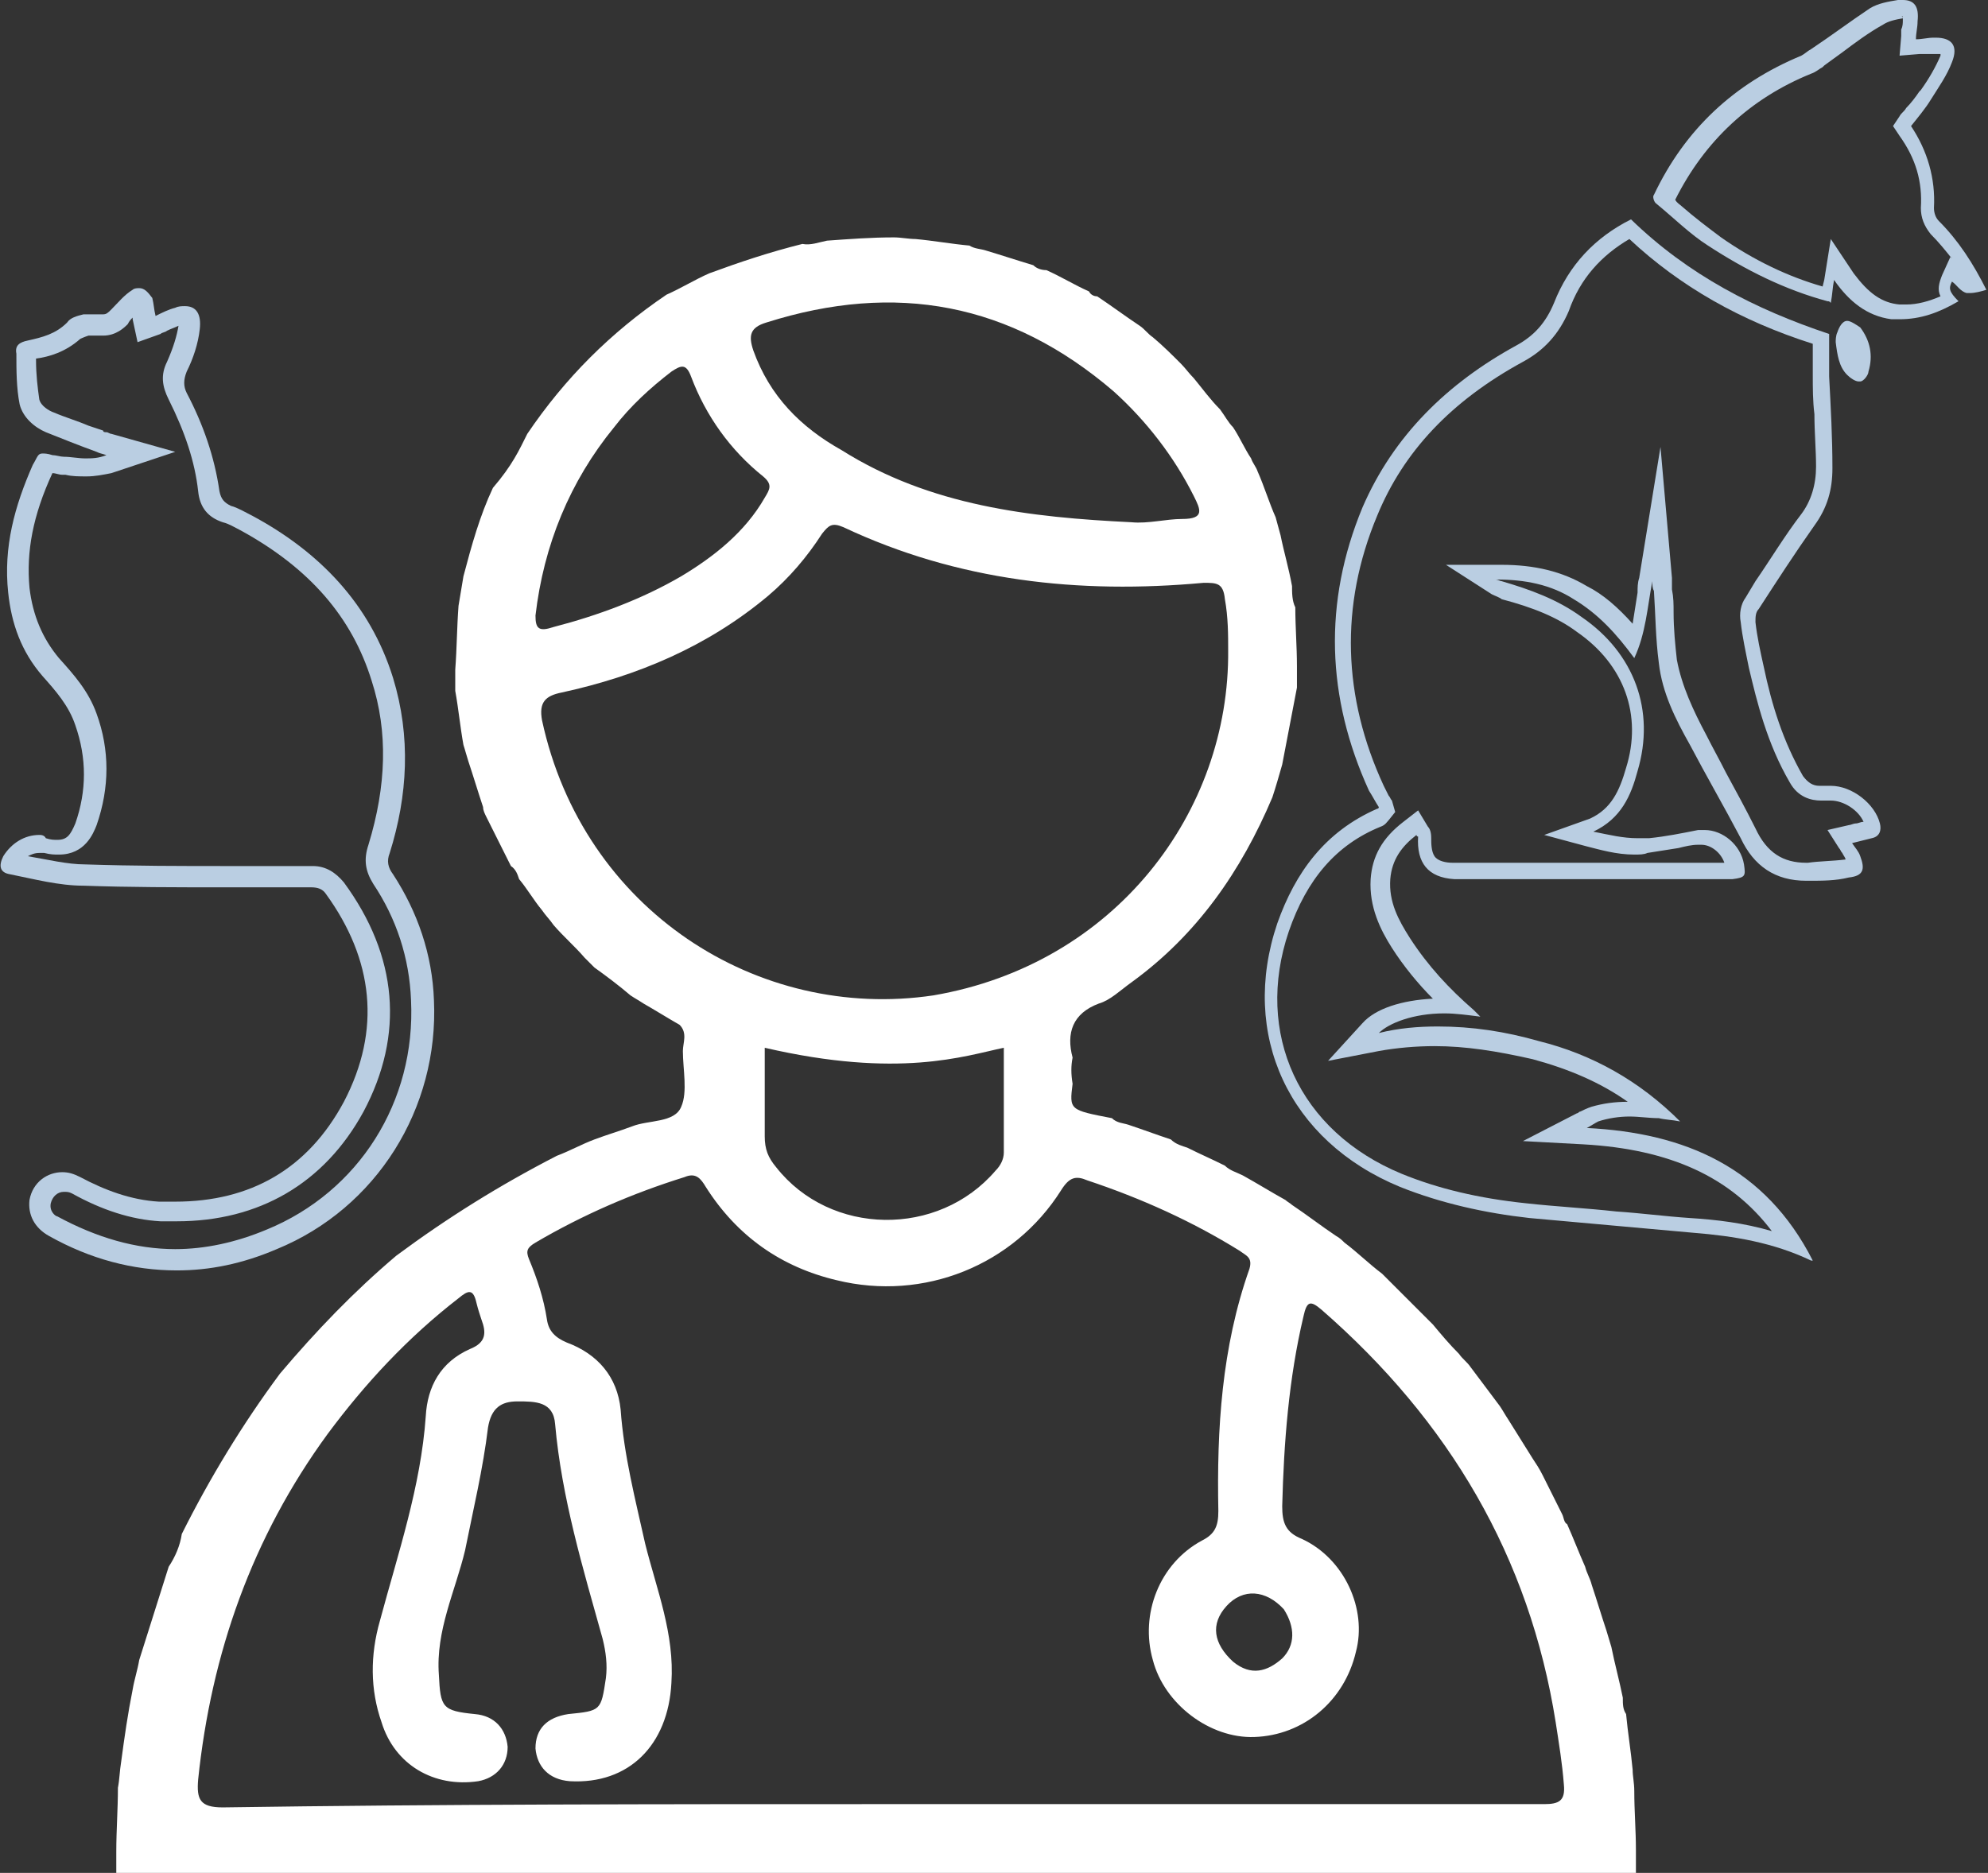 <?xml version="1.0" encoding="utf-8"?>
<!-- Generator: Adobe Illustrator 23.0.6, SVG Export Plug-In . SVG Version: 6.00 Build 0)  -->
<svg version="1.1" id="Layer_1" xmlns="http://www.w3.org/2000/svg" xmlns:xlink="http://www.w3.org/1999/xlink" x="0px" y="0px"
	 width="121.4px" height="114.4px" viewBox="0 0 121.4 114.4" style="enable-background:new 0 0 121.4 114.4;" xml:space="preserve"
	>
<rect x="0" y="0" width="121.4" height="114.4" fill="#333333" stroke="none"/>
<style type="text/css">
	.st0{fill:#BACEE2;}
	.st1{fill:#FFFFFF;}
</style>
<g>
	<g>
		<path class="st0" d="M8.1,19.4c0,0,0,0.1,0,0.1l0.3,1.4l1.4-0.5c0.1-0.1,0.3-0.1,0.4-0.2c0.2-0.1,0.5-0.2,0.7-0.3c0,0,0,0,0,0
			c-0.1,0.6-0.3,1.3-0.7,2.2c-0.4,0.8-0.3,1.5,0.1,2.3c1,2,1.6,3.8,1.8,5.6c0.1,1,0.6,1.6,1.5,1.9c0.4,0.1,0.7,0.3,1.1,0.5
			c4.2,2.3,6.8,5.3,8,9.2c1,3.1,0.9,6.4-0.2,10c-0.3,0.9-0.2,1.6,0.3,2.4c1.4,2.1,2.2,4.5,2.3,7.1c0.3,6.2-3.2,11.7-8.8,14
			c-1.9,0.8-3.8,1.2-5.6,1.2c-2.4,0-4.8-0.7-7.2-2C3.4,74.3,3,74,3.1,73.5c0.1-0.4,0.4-0.7,0.8-0.7c0.2,0,0.3,0,0.5,0.1
			c1.8,1,3.6,1.6,5.4,1.7c0.3,0,0.7,0,1,0c5,0,9-2.3,11.4-6.7c2.5-4.7,2.1-9.5-1.2-14c-0.5-0.6-1.1-1-1.9-1l-2.4,0c-1,0-2,0-3,0
			c-2.5,0-5.5,0-8.5-0.1c-1.1,0-2.3-0.3-3.5-0.5c0.2-0.1,0.4-0.2,0.7-0.2c0.1,0,0.2,0,0.3,0c0.4,0.1,0.6,0.1,0.9,0.1
			c1.6,0,2.1-1.3,2.3-1.8c0.8-2.3,0.8-4.6,0-6.8c-0.5-1.4-1.4-2.4-2.3-3.4c-1-1.2-1.6-2.6-1.8-4.3c-0.2-2.2,0.2-4.4,1.4-7
			c0.2,0,0.4,0.1,0.6,0.1l0.2,0c0.4,0.1,0.8,0.1,1.3,0.1c0.5,0,1-0.1,1.5-0.2l3.9-1.3l-3.9-1.1c-0.1,0-0.2-0.1-0.3-0.1
			c-0.1,0-0.2,0-0.2-0.1c-0.3-0.1-0.6-0.2-0.9-0.3c-0.7-0.3-1.4-0.5-2.1-0.8c-0.3-0.1-0.8-0.4-0.9-0.8c-0.1-0.7-0.2-1.5-0.2-2.4
			l0-0.1C3,21.8,4,21.5,4.9,20.7c0,0,0.2-0.1,0.5-0.2c0,0,0.1,0,0.2,0c0.1,0,0.3,0,0.4,0l0.1,0c0.1,0,0.1,0,0.2,0
			c0.8,0,1.3-0.5,1.5-0.7C7.9,19.6,8,19.5,8.1,19.4 M8.5,17.6c-0.1,0-0.3,0-0.4,0.1c-0.5,0.3-0.9,0.8-1.3,1.2
			c-0.2,0.2-0.3,0.3-0.5,0.3c0,0-0.1,0-0.1,0c-0.2,0-0.4,0-0.7,0c-0.2,0-0.3,0-0.4,0c-0.4,0.1-0.8,0.2-1,0.5
			c-0.7,0.7-1.5,0.9-2.4,1.1c-0.5,0.1-0.8,0.3-0.7,0.8c0,1,0,2.1,0.2,3.1c0.2,0.8,0.9,1.4,1.6,1.7c1,0.4,2,0.8,3.1,1.2
			c0.2,0.1,0.3,0.1,0.6,0.2C6,28,5.6,28,5.2,28c-0.4,0-0.9-0.1-1.3-0.1c-0.2,0-0.5-0.1-0.7-0.1c-0.3-0.1-0.5-0.1-0.6-0.1
			c-0.3,0-0.3,0.2-0.6,0.7c-1.1,2.5-1.8,5-1.5,7.8c0.2,1.9,0.8,3.6,2.1,5.1c0.8,0.9,1.6,1.8,2,3c0.7,2,0.7,4,0,6
			c-0.3,0.7-0.5,1-1.1,1c-0.2,0-0.4,0-0.7-0.1C2.7,51,2.5,51,2.4,51c-0.9,0-1.7,0.5-2.2,1.3c-0.3,0.6-0.2,1,0.4,1.1
			c1.5,0.3,3,0.7,4.5,0.7c2.8,0.1,5.7,0.1,8.5,0.1c1.8,0,3.6,0,5.4,0c0,0,0,0,0,0c0.4,0,0.7,0.1,0.9,0.4c2.9,4,3.4,8.3,1.1,12.7
			c-2.2,4.1-5.7,6.1-10.3,6.1c-0.3,0-0.6,0-1,0c-1.7-0.1-3.3-0.7-4.8-1.5c-0.4-0.2-0.7-0.3-1.1-0.3c-0.9,0-1.8,0.6-2,1.7
			C1.7,74.2,2.1,75,3,75.5c2.5,1.4,5.1,2.1,7.8,2.1c2,0,4-0.4,6.1-1.3c6.1-2.5,9.9-8.6,9.6-15.2c-0.1-2.8-1-5.4-2.5-7.7
			c-0.3-0.4-0.4-0.8-0.2-1.3c1.1-3.5,1.3-7.1,0.2-10.7c-1.4-4.5-4.5-7.7-8.6-9.9c-0.4-0.2-0.9-0.5-1.3-0.6c-0.4-0.2-0.6-0.4-0.7-0.9
			c-0.3-2.1-1-4.1-2-6c-0.2-0.4-0.2-0.8,0-1.3c0.4-0.8,0.7-1.7,0.8-2.6c0.1-0.9-0.2-1.4-0.9-1.4c-0.2,0-0.4,0-0.6,0.1
			c-0.4,0.1-0.8,0.3-1.2,0.5c-0.1-0.4-0.1-0.7-0.2-1.1C9,17.8,8.8,17.6,8.5,17.6L8.5,17.6z"/>
	</g>
	<g>
		<g>
			<path class="st0" d="M99.5,14.6c3.1,2.9,6.8,5,11.2,6.4c0,0,0,0,0,0.1c0,0.6,0,1.2,0,1.8c0,0.8,0,1.6,0.1,2.4
				c0,1.1,0.1,2.2,0.1,3.2c0,1.1-0.3,2.1-0.9,2.9c-1,1.3-1.9,2.8-2.8,4.1l-0.6,1c-0.3,0.4-0.4,1-0.3,1.5c0.1,0.9,0.3,1.8,0.5,2.8
				c0.5,2.1,1.1,4.6,2.5,7c0.5,0.9,1.3,1.1,1.9,1.1c0.1,0,0.3,0,0.4,0c0.1,0,0.1,0,0.2,0c0.8,0,1.7,0.6,2,1.3
				c-0.2,0-0.3,0.1-0.5,0.1c-0.1,0-0.3,0.1-0.4,0.1l-1.3,0.3l0.7,1.1c0.1,0.1,0.1,0.2,0.2,0.3c0.1,0.2,0.2,0.3,0.2,0.4
				c-0.8,0.1-1.6,0.1-2.3,0.2l-0.1,0c-1.4,0-2.4-0.6-3.1-2.1c-0.6-1.2-1.2-2.3-1.8-3.4c-0.4-0.8-0.8-1.5-1.2-2.3
				c-0.8-1.5-1.5-3-1.8-4.6c-0.1-0.9-0.2-1.9-0.2-2.9c0-0.5,0-0.9-0.1-1.4c0-0.2,0-0.3,0-0.5l0-0.2l-0.7-8l-1.3,8
				c-0.1,0.3-0.1,0.6-0.1,0.9c-0.1,0.6-0.2,1.3-0.3,1.9c-0.9-1-1.8-1.8-2.8-2.3c-1.5-0.9-3.2-1.3-5.2-1.3l-0.1,0l-3.3,0l2.8,1.8
				c0.2,0.1,0.5,0.2,0.6,0.3c1.9,0.5,3.4,1.1,4.6,2c2.9,2,4,5.1,3,8.3c-0.4,1.4-0.9,2.5-2.2,3.1L94.3,51l2.6,0.7
				c0.8,0.2,1.8,0.5,2.9,0.5c0.3,0,0.6,0,0.8-0.1c0.6-0.1,1.3-0.2,1.9-0.3c0.4-0.1,0.8-0.2,1.2-0.2c0.1,0,0.1,0,0.2,0
				c0.6,0,1.2,0.5,1.4,1.1c-0.1,0-0.2,0-0.3,0c-5.4,0-10.7,0-16.1,0c-0.1,0-0.2,0-0.2,0c-0.4,0-0.9-0.1-1.1-0.4
				c-0.2-0.3-0.2-0.8-0.2-1.1c0-0.4-0.1-0.6-0.2-0.7l-0.6-1l-0.9,0.7c-1.3,1-1.9,2.1-2,3.5c-0.1,1.7,0.6,3.1,1.3,4.2
				c0.7,1.1,1.6,2.2,2.5,3.1c-1.9,0.1-3.5,0.6-4.3,1.5l-2.1,2.3l3.1-0.6c1.1-0.2,2.3-0.3,3.4-0.3c1.9,0,3.8,0.3,6,0.8
				c2.2,0.6,4.1,1.4,5.8,2.6c-0.8,0-1.5,0.1-2.2,0.3c-0.3,0.1-0.5,0.2-0.7,0.3c-0.1,0-0.1,0.1-0.2,0.1l-3.3,1.7l3.7,0.2
				c5.3,0.3,9,2,11.5,5.3c-1.7-0.5-3.4-0.7-5-0.8c-1.5-0.1-3-0.3-4.5-0.4c-1.8-0.2-3.7-0.3-5.5-0.5c-2.9-0.3-5.4-0.9-7.6-1.8
				c-6.3-2.6-9-8.6-6.9-14.8c1.1-3.2,2.9-5.3,5.6-6.4c0.3-0.1,0.4-0.3,0.5-0.4l0.4-0.5L85,48.9c-0.1-0.1-0.1-0.2-0.2-0.3
				c-0.1-0.2-0.2-0.4-0.3-0.6c-2.5-5.4-2.7-11-0.4-16.5c1.6-3.9,4.5-7,8.9-9.4c1.3-0.7,2.2-1.7,2.8-3.1C96.5,17,97.8,15.6,99.5,14.6
				 M99.6,13.4c-2.2,1.1-3.8,2.8-4.7,5.1c-0.5,1.2-1.2,2-2.3,2.6c-4.2,2.3-7.5,5.5-9.4,9.9c-2.4,5.8-2.2,11.6,0.4,17.3
				c0.2,0.3,0.4,0.7,0.6,1c0,0,0,0.1-0.1,0.1c-3.2,1.4-5,3.9-6.1,7c-2.3,6.8,0.7,13.3,7.5,16.1c2.5,1,5.2,1.6,7.9,1.9
				c3.3,0.3,6.7,0.6,10,0.9c2.5,0.2,4.9,0.6,7.2,1.7c0,0,0,0,0,0c0,0,0.1,0,0.1,0c-2.9-5.7-7.8-7.8-13.8-8.1
				c0.2-0.1,0.5-0.3,0.7-0.4c0.6-0.2,1.3-0.3,1.9-0.3c0.6,0,1.2,0.1,1.8,0.1c0.4,0.1,0.8,0.1,1.3,0.2c-2.5-2.5-5.4-4.1-8.6-4.9
				c-2.1-0.6-4.1-0.9-6.2-0.9c-1.2,0-2.4,0.1-3.6,0.4c0.6-0.6,2.1-1.2,4-1.2c0.7,0,1.4,0.1,2.2,0.2c-0.2-0.2-0.3-0.3-0.4-0.4
				c-1.5-1.3-2.8-2.7-3.9-4.4c-0.7-1.1-1.3-2.2-1.2-3.6c0.1-1.2,0.7-2,1.6-2.7c0,0.1,0.1,0.1,0.1,0.1c-0.1,1.6,0.6,2.5,2.2,2.6
				c0.1,0,0.2,0,0.3,0c0,0,0,0,0,0c5.4,0,10.7,0,16.1,0c0.2,0,0.4,0,0.6,0c0.8-0.1,0.8-0.2,0.7-0.9c-0.2-1.2-1.3-2.1-2.4-2.1
				c-0.1,0-0.3,0-0.4,0c-1,0.2-2,0.4-3,0.5c-0.2,0-0.5,0-0.7,0c-0.9,0-1.7-0.2-2.7-0.4c1.7-0.8,2.3-2.2,2.7-3.7
				c1.1-3.7-0.2-7.2-3.4-9.4c-1.5-1.1-3.2-1.7-4.9-2.2c-0.1,0-0.2-0.1-0.4-0.1c0,0,0.1,0,0.1,0c1.7,0,3.3,0.3,4.7,1.2
				c1.5,0.9,2.6,2.1,3.7,3.6c0.7-1.5,0.8-3.1,1.1-4.7c0,0.2,0,0.4,0.1,0.6c0.1,1.5,0.1,2.9,0.3,4.4c0.2,1.8,1,3.4,1.9,5
				c1,1.9,2.1,3.8,3.1,5.7c0.8,1.7,2.1,2.6,4,2.6c0,0,0,0,0.1,0c0.9,0,1.7,0,2.5-0.2c0.9-0.1,1-0.5,0.7-1.3
				c-0.1-0.3-0.3-0.5-0.5-0.8c0.4-0.1,0.8-0.2,1.2-0.3c0.5-0.1,0.6-0.5,0.5-0.9c-0.3-1.2-1.7-2.3-3-2.3c-0.1,0-0.3,0-0.4,0
				c-0.1,0-0.2,0-0.3,0c-0.4,0-0.7-0.2-1-0.6c-1.2-2.1-1.9-4.3-2.4-6.7c-0.2-0.9-0.4-1.8-0.5-2.7c0-0.3,0-0.6,0.2-0.8
				c1.1-1.7,2.2-3.4,3.4-5.1c0.8-1.1,1.1-2.2,1.1-3.5c0-1.9-0.1-3.7-0.2-5.6c0-0.9,0-1.7,0-2.6C107.2,18.9,103.1,16.8,99.6,13.4
				L99.6,13.4z"/>
		</g>
		<g>
			<path class="st0" d="M116.2,1C116.2,1,116.2,1,116.2,1c0,0,0,0.1,0,0.2c0,0.2,0,0.4-0.1,0.6c0,0.1,0,0.2,0,0.4L116,3.4l1.2-0.1
				c0.1,0,0.3,0,0.4,0c0.2,0,0.4,0,0.6,0l0.1,0c0.1,0,0.1,0,0.2,0c0,0,0,0.1,0,0.1c-0.3,0.7-0.7,1.4-1.2,2.1l-0.1,0.1
				c-0.2,0.3-0.5,0.7-0.8,1c-0.1,0.2-0.3,0.3-0.4,0.5l-0.4,0.6l0.4,0.6c1,1.4,1.4,2.8,1.3,4.4c0,0.6,0.2,1.1,0.6,1.6
				c0.5,0.5,0.9,1,1.3,1.5l-0.1-0.1l-0.5,1.1c-0.2,0.5-0.3,0.9-0.1,1.3c-0.7,0.3-1.4,0.5-2.1,0.5c-0.1,0-0.3,0-0.4,0
				c-1.1-0.1-1.9-0.7-2.8-1.9l-1.4-2.1l-0.4,2.5l-0.1,0.4c-2.1-0.6-4.2-1.6-6.2-3c-0.8-0.6-1.6-1.2-2.4-1.9
				c-0.1-0.1-0.3-0.2-0.4-0.4c1.8-3.6,4.6-6.2,8.3-7.7c0.3-0.1,0.5-0.3,0.7-0.4l0.1-0.1c0.4-0.3,0.7-0.5,1.1-0.8
				c0.8-0.6,1.6-1.2,2.5-1.7c0.3-0.2,0.7-0.3,1.3-0.4C116.1,1,116.1,1,116.2,1 M116.2,0c-0.1,0-0.2,0-0.3,0
				c-0.6,0.1-1.2,0.2-1.7,0.5c-1.2,0.8-2.4,1.7-3.6,2.5c-0.2,0.1-0.4,0.3-0.6,0.4c-4.1,1.7-7.1,4.5-9,8.5c-0.1,0.1,0,0.4,0.1,0.5
				c1.1,0.9,2.1,1.9,3.2,2.6c2.3,1.5,4.7,2.7,7.3,3.4c0.1,0,0.1,0,0.2,0.1c0.1-0.5,0.1-0.9,0.2-1.4c0.9,1.3,2,2.2,3.5,2.4
				c0.2,0,0.3,0,0.5,0c1.3,0,2.4-0.4,3.6-1.1c-0.6-0.6-0.6-0.8-0.4-1.2c0.3,0.2,0.5,0.6,0.9,0.7c0.1,0,0.1,0,0.2,0
				c0.3,0,0.7-0.1,1-0.2c-0.8-1.6-1.7-3-2.9-4.2c-0.2-0.2-0.3-0.5-0.3-0.8c0.1-1.8-0.4-3.5-1.4-5c0.4-0.5,0.9-1.1,1.2-1.6
				c0.5-0.8,1-1.5,1.3-2.3c0.4-1,0-1.5-1-1.5c0,0-0.1,0-0.1,0c-0.4,0-0.7,0.1-1.1,0.1c0-0.4,0.1-0.7,0.1-1.1
				C117.2,0.4,116.9,0,116.2,0L116.2,0z"/>
		</g>
		<g>
			<path class="st0" d="M112.8,19.6C112.7,19.6,112.7,19.6,112.8,19.6c-0.3,0-0.5,0.4-0.6,0.7c-0.1,0.2-0.1,0.5-0.1,0.6
				c0.1,0.8,0.2,1.5,0.7,2c0.2,0.2,0.5,0.4,0.7,0.4c0,0,0,0,0.1,0c0.2,0,0.5-0.4,0.5-0.6c0.3-1,0.1-1.9-0.5-2.7
				C113.3,19.8,113,19.6,112.8,19.6L112.8,19.6z"/>
		</g>
	</g>
	<g>
		<g>
			<g>
				<g>
					<path class="st1" d="M32.2,26.5c2.3-3.4,5.1-6.2,8.5-8.5c0.9-0.4,1.7-0.9,2.6-1.3c1.9-0.7,3.7-1.3,5.7-1.8
						c0.5,0.1,1-0.1,1.5-0.2c1.4-0.1,2.7-0.2,4.1-0.2c0.4,0,0.9,0.1,1.3,0.1c1.1,0.1,2.2,0.3,3.3,0.4c0.3,0.2,0.7,0.2,1,0.3
						c1,0.3,1.9,0.6,2.9,0.9c0.2,0.2,0.5,0.3,0.8,0.3c0.9,0.4,1.7,0.9,2.6,1.3c0.1,0.2,0.3,0.3,0.5,0.3c0.9,0.6,1.7,1.2,2.6,1.8
						c0.3,0.2,0.5,0.5,0.8,0.7c0.6,0.5,1.2,1.1,1.7,1.6c0.3,0.3,0.5,0.6,0.8,0.9c0.5,0.6,1,1.3,1.6,1.9c0.3,0.4,0.5,0.8,0.8,1.1
						c0.4,0.6,0.7,1.3,1.1,1.9c0.1,0.3,0.3,0.5,0.4,0.8c0.4,0.9,0.7,1.9,1.1,2.8c0.1,0.4,0.2,0.7,0.3,1.1c0.2,1,0.5,2,0.7,3.1
						c0,0.4,0,0.9,0.2,1.3c0,1.2,0.1,2.4,0.1,3.6c0,0.4,0,0.9,0,1.3c-0.3,1.6-0.6,3.1-0.9,4.7c-0.2,0.7-0.4,1.4-0.6,2
						c-1.9,4.5-4.6,8.4-8.6,11.3c-0.7,0.5-1.3,1.1-2,1.3c-1.6,0.6-2,1.8-1.6,3.3c-0.1,0.5-0.1,1,0,1.6c-0.2,1.6-0.2,1.6,2.4,2.1
						c0.3,0.3,0.7,0.3,1,0.4c0.9,0.3,1.7,0.6,2.6,0.9c0.3,0.3,0.7,0.4,1,0.5c0.8,0.4,1.5,0.7,2.3,1.1c0.3,0.3,0.7,0.4,1.1,0.6
						c0.9,0.5,1.7,1,2.6,1.5c0.1,0.1,0.3,0.2,0.4,0.3c0.9,0.6,1.8,1.3,2.7,1.9c0.2,0.1,0.4,0.3,0.5,0.4c0.8,0.6,1.5,1.3,2.3,1.9
						c0.2,0.2,0.3,0.3,0.5,0.5c0.6,0.6,1.2,1.2,1.8,1.8c0.3,0.3,0.5,0.5,0.8,0.8c0.5,0.6,1,1.2,1.6,1.8c0.2,0.3,0.5,0.5,0.7,0.8
						c0.6,0.8,1.2,1.6,1.8,2.4c0.2,0.3,0.3,0.5,0.5,0.8c0.5,0.8,1,1.6,1.5,2.4c0.2,0.3,0.4,0.6,0.6,1c0.4,0.8,0.8,1.6,1.2,2.4
						c0.1,0.2,0.1,0.5,0.3,0.6c0.4,0.9,0.7,1.7,1.1,2.6c0.1,0.4,0.3,0.7,0.4,1.1c0.3,0.9,0.6,1.9,0.9,2.8c0.1,0.3,0.2,0.7,0.3,1
						c0.2,1,0.5,2.1,0.7,3.1c0,0.4,0,0.7,0.2,1c0.1,1.1,0.3,2.3,0.4,3.4c0,0.4,0.1,0.8,0.1,1.3c0,1.2,0.1,2.4,0.1,3.6
						c0,0.5,0,1,0,1.6c-0.1,0.1-0.3,0.2-0.4,0.3c-0.4,0-0.9,0-1.3,0c-1.3,0-2.6,0-3.9,0c-0.4,0-0.9,0-1.3,0c-1.3,0-2.6,0-3.9,0
						c-0.4,0-0.9,0-1.3,0c-1.3,0-2.6,0-3.9,0c-0.4,0-0.9,0-1.3,0c-1.3,0-2.6,0-3.9,0c-0.4,0-0.9,0-1.3,0c-1.3,0-2.6,0-3.9,0
						c-0.4,0-0.9,0-1.3,0c-1.3,0-2.6,0-3.9,0c-0.4,0-0.9,0-1.3,0c-1.3,0-2.6,0-3.9,0c-0.4,0-0.9,0-1.3,0c-1.3,0-2.6,0-3.9,0
						c-0.4,0-0.9,0-1.3,0c-1.3,0-2.6,0-3.9,0c-0.4,0-0.9,0-1.3,0c-1.3,0-2.6,0-3.9,0c-0.4,0-0.9,0-1.3,0c-1.3,0-2.6,0-3.9,0
						c-0.4,0-0.9,0-1.3,0c-1.3,0-2.6,0-3.9,0c-0.4,0-0.9,0-1.3,0c-1.3,0-2.6,0-3.9,0c-0.4,0-0.9,0-1.3,0c-1.3,0-2.6,0-3.9,0
						c-0.4,0-0.9,0-1.3,0c-1.3,0-2.6,0-3.9,0c-0.4,0-0.9,0-1.3,0c-1.3,0-2.6,0-3.9,0c-0.4,0-0.9,0-1.3,0c-1.3,0-2.6,0-3.9,0
						c-0.4,0-0.9,0-1.3,0c-0.9-0.2-1.9,0.3-2.7-0.3c0-0.5,0-1,0-1.5c0-1.3,0.1-2.6,0.1-3.9c0.1-0.5,0.1-1,0.2-1.6
						c0.2-1.5,0.4-2.9,0.7-4.4c0.1-0.6,0.3-1.2,0.4-1.8c0.6-1.9,1.2-3.8,1.8-5.7c0.4-0.6,0.7-1.3,0.8-2c1.7-3.4,3.7-6.7,6-9.8
						c2.2-2.6,4.5-5,7.1-7.2c3.1-2.3,6.3-4.3,9.8-6.1c0.8-0.3,1.5-0.7,2.3-1c0.8-0.3,1.5-0.5,2.3-0.8c1-0.4,2.6-0.2,3-1.2
						c0.4-0.9,0.1-2.3,0.1-3.4c0-0.5,0.3-1.1-0.2-1.6c-0.7-0.4-1.5-0.9-2.2-1.3c-0.3-0.2-0.5-0.3-0.8-0.5c-0.7-0.6-1.5-1.2-2.2-1.7
						c-0.2-0.2-0.4-0.4-0.6-0.6c-0.6-0.7-1.3-1.3-1.9-2c-0.2-0.3-0.5-0.6-0.7-0.9c-0.5-0.6-0.9-1.3-1.4-1.9
						c-0.1-0.3-0.2-0.6-0.5-0.8c-0.5-1-1-2-1.5-3c-0.1-0.2-0.2-0.4-0.2-0.6c-0.3-0.9-0.6-1.9-0.9-2.8c-0.1-0.3-0.2-0.7-0.3-1
						c-0.2-1.1-0.3-2.2-0.5-3.3c0-0.4,0-0.9,0-1.3c0.1-1.3,0.1-2.6,0.2-3.9c0.1-0.6,0.2-1.2,0.3-1.8c0.5-1.9,1-3.7,1.8-5.4
						C31.3,28.4,31.7,27.5,32.2,26.5z M78.4,98.3c-1.1-1.2-2.5-1.3-3.5-0.2c-1,1.1-0.8,2.3,0.4,3.4c1.1,0.9,2.1,0.6,3-0.2
						C79.1,100.5,79.1,99.4,78.4,98.3z M53.8,110.2c4.8,0,9.6,0,14.4,0c8.7,0,17.4,0,26.1,0c0.9,0,1.3-0.2,1.2-1.2
						c-0.1-1.3-0.3-2.5-0.5-3.8C93.4,95.1,88.5,86.8,80.7,80c-0.7-0.6-0.9-0.5-1.1,0.4c-0.9,3.8-1.2,7.7-1.3,11.6c0,1,0.2,1.6,1.2,2
						c2.6,1.2,4,4.3,3.3,6.9c-0.7,3-3.2,5.1-6.2,5.2c-2.7,0.1-5.5-2-6.2-4.7c-0.8-2.8,0.4-5.9,3-7.3c0.8-0.4,1-0.9,1-1.8
						c-0.1-5,0.2-10,1.9-14.8c0.2-0.7-0.2-0.8-0.6-1.1c-2.9-1.8-6-3.2-9.3-4.3c-0.7-0.3-1.1-0.2-1.6,0.6c-2.9,4.6-8.4,6.8-13.7,5.5
						c-3.4-0.8-6.1-2.7-8-5.7c-0.3-0.5-0.6-0.9-1.3-0.6c-3.2,1-6.2,2.3-9.1,4c-0.5,0.3-0.6,0.5-0.4,1c0.5,1.2,0.9,2.4,1.1,3.7
						c0.1,0.7,0.5,1.1,1.2,1.4c1.9,0.7,3.1,2.1,3.3,4.1c0.2,2.8,0.9,5.5,1.5,8.2c0.7,2.8,1.8,5.5,1.6,8.5c-0.2,3.8-2.6,6.2-6.2,6
						c-1.3-0.1-2-0.9-2.1-2c0-1.2,0.7-1.9,2-2.1c2-0.2,2-0.2,2.3-2.2c0.1-0.8,0-1.6-0.2-2.4c-1.2-4.3-2.5-8.6-2.9-13.1
						c-0.1-1.4-1.2-1.4-2.3-1.4c-1,0-1.6,0.4-1.8,1.6c-0.3,2.5-0.9,5-1.4,7.5c-0.6,2.5-1.8,4.9-1.6,7.6c0.1,2,0.2,2.2,2.2,2.4
						c1.2,0.1,1.9,0.9,2,2c0,1.1-0.7,1.9-1.8,2.1c-2.7,0.4-5.1-1-5.9-3.6c-0.7-2-0.7-4.1-0.1-6.2c1.1-4.1,2.5-8.2,2.8-12.5
						c0.1-1.8,0.9-3.3,2.7-4.1c1-0.4,1-1,0.7-1.8c-0.1-0.3-0.2-0.6-0.3-1c-0.2-0.9-0.5-0.8-1.1-0.3c-3.1,2.4-5.7,5.2-8,8.3
						c-4.6,6.3-7.1,13.4-7.9,21.1c-0.1,1.2,0.1,1.7,1.5,1.7C27,110.2,40.4,110.2,53.8,110.2z M75,39.7c0-0.9,0-2-0.2-3.1
						c-0.1-1-0.5-1-1.3-1c-7.6,0.7-15-0.1-22-3.4c-0.7-0.3-0.9-0.1-1.3,0.4c-0.9,1.4-2,2.7-3.3,3.8c-3.7,3.1-8,4.9-12.6,5.9
						c-1,0.2-1.4,0.6-1.2,1.7c2.5,11.6,13.2,18.4,23.9,16.8C68.1,58.9,75.1,49.6,75,39.7z M69.1,31.9c1,0.1,2.1-0.2,3.1-0.2
						c1.4,0,1.1-0.6,0.7-1.4c-1.2-2.4-2.9-4.6-4.9-6.4c-6.3-5.4-13.3-6.7-21.2-4.2c-1,0.3-1.1,0.8-0.8,1.7c1,2.8,2.9,4.7,5.4,6.1
						C56.8,30.9,62.9,31.6,69.1,31.9z M61.3,64c-2.4,0.5-6.4,1.9-14.6,0c0,1.8,0,3.6,0,5.4c0,0.8,0.2,1.3,0.7,1.9
						c3.3,4.2,9.9,4.3,13.4,0.2c0.3-0.3,0.5-0.7,0.5-1.1C61.3,68.3,61.3,66.1,61.3,64z M32.7,37.6c0,0.8,0.2,1,1.1,0.7
						c2.7-0.7,5.4-1.7,7.8-3.1c2-1.2,3.9-2.7,5.1-4.8c0.3-0.5,0.5-0.8-0.1-1.3c-2-1.6-3.5-3.7-4.4-6.1c-0.3-0.8-0.6-0.7-1.2-0.3
						c-1.3,1-2.5,2.1-3.5,3.4C34.8,29.4,33.2,33.3,32.7,37.6z"/>
				</g>
			</g>
		</g>
	</g>
</g>
</svg>
